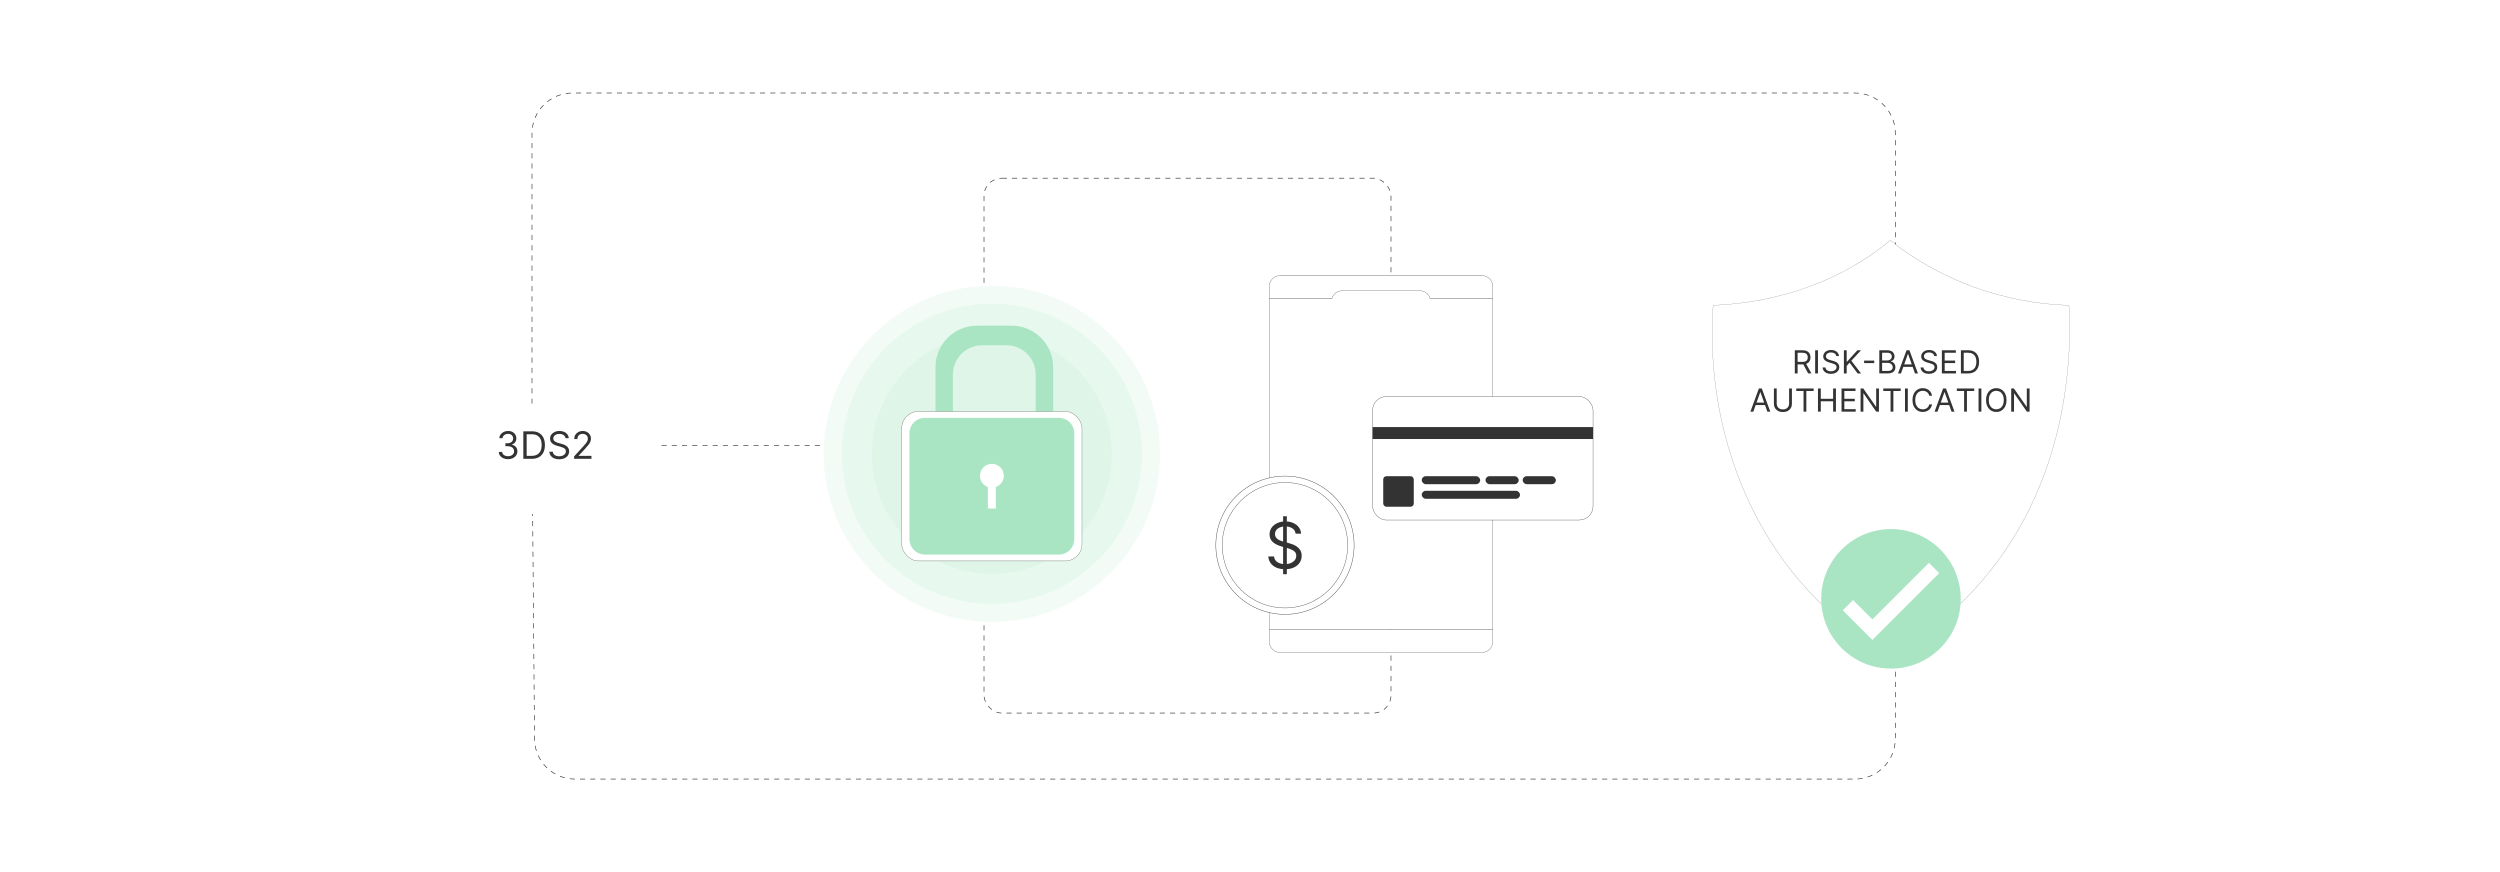 <?xml version="1.0" encoding="UTF-8"?><svg id="Layer_1" xmlns="http://www.w3.org/2000/svg" xmlns:xlink="http://www.w3.org/1999/xlink" viewBox="0 0 860 300"><defs><filter id="drop-shadow-16" x="405.92" y="82.72" width="154.56" height="154.08" filterUnits="userSpaceOnUse"><feOffset dx="0" dy="5"/><feGaussianBlur result="blur" stdDeviation="4"/><feFlood flood-color="#333" flood-opacity=".09"/><feComposite in2="blur" operator="in"/><feComposite in="SourceGraphic"/></filter><filter id="drop-shadow-17" x="271.04" y="86.08" width="140.16" height="140.16" filterUnits="userSpaceOnUse"><feOffset dx="0" dy="5"/><feGaussianBlur result="blur-2" stdDeviation="4"/><feFlood flood-color="#333" flood-opacity=".09"/><feComposite in2="blur-2" operator="in"/><feComposite in="SourceGraphic"/></filter><filter id="drop-shadow-18" x="135.68" y="127.36" width="103.68" height="61.44" filterUnits="userSpaceOnUse"><feOffset dx="0" dy="5"/><feGaussianBlur result="blur-3" stdDeviation="4"/><feFlood flood-color="#333" flood-opacity=".09"/><feComposite in2="blur-3" operator="in"/><feComposite in="SourceGraphic"/></filter><filter id="drop-shadow-19" x="576.8" y="70.24" width="147.36" height="167.52" filterUnits="userSpaceOnUse"><feOffset dx="0" dy="5"/><feGaussianBlur result="blur-4" stdDeviation="4"/><feFlood flood-color="#333" flood-opacity=".09"/><feComposite in2="blur-4" operator="in"/><feComposite in="SourceGraphic"/></filter></defs><path d="M183,149.391V45.887c0-7.67,6.217-13.887,13.887-13.887h441.223c7.67,0,13.887,6.217,13.887,13.887v208.226c0,7.67-6.217,13.887-13.887,13.887H197.767c-7.624,0-13.822-6.146-13.886-13.77l-.881-104.839Z" fill="none" stroke="#333" stroke-dasharray="1.758" stroke-miterlimit="10" stroke-width=".22"/><line x1="209.996" y1="153.294" x2="296.996" y2="153.294" fill="none" stroke="#333" stroke-dasharray="1.758" stroke-miterlimit="10" stroke-width=".22"/><rect x="338.5" y="61.294" width="140" height="184" rx="6.112" ry="6.112" fill="none" stroke="#333" stroke-dasharray="1.758" stroke-miterlimit="10" stroke-width=".22"/><g filter="url(#drop-shadow-16)"><path d="M513.487,93.499c0-2.046-1.659-3.705-3.705-3.705h-69.423c-2.046,0-3.705,1.659-3.705,3.705v4.229h76.834v-4.229Z" fill="#fff" stroke="#333" stroke-miterlimit="10" stroke-width=".095"/><path d="M436.654,211.528v4.229c0,2.046,1.659,3.705,3.705,3.705h69.423c2.046,0,3.705-1.659,3.705-3.705v-4.229h-76.834Z" fill="#fff" stroke="#333" stroke-miterlimit="10" stroke-width=".095"/><path d="M491.967,97.729c-.428-1.556-1.856-2.709-3.543-2.709h-26.708c-1.687,0-3.115,1.153-3.543,2.709h-21.52v113.799h76.834v-113.799h-21.52Z" fill="#fff" stroke="#333" stroke-miterlimit="10" stroke-width=".095"/><rect x="472.176" y="131.404" width="75.833" height="42.485" rx="4.749" ry="4.749" fill="#fff" stroke="#333" stroke-miterlimit="10" stroke-width=".112"/><rect x="472.176" y="141.911" width="75.833" height="4.111" fill="#333"/><rect x="475.831" y="158.814" width="10.507" height="10.507" rx="1.097" ry="1.097" fill="#333"/><rect x="489.079" y="158.814" width="20.1" height="2.741" rx="1.371" ry="1.371" fill="#333"/><rect x="511.006" y="158.814" width="11.421" height="2.741" rx="1.371" ry="1.371" fill="#333"/><rect x="523.798" y="158.814" width="11.421" height="2.741" rx="1.371" ry="1.371" fill="#333"/><rect x="489.079" y="163.839" width="33.805" height="2.741" rx="1.371" ry="1.371" fill="#333"/><circle cx="442.031" cy="182.558" r="23.786" fill="#fff" stroke="#333" stroke-miterlimit="10" stroke-width=".135"/><circle cx="442.031" cy="182.558" r="21.573" fill="#fff" stroke="#333" stroke-miterlimit="10" stroke-width=".122"/><path d="M445.689,178.574c-.094-.788-.473-1.401-1.136-1.837-.664-.435-1.478-.654-2.444-.654-.705,0-1.322.114-1.848.342-.527.228-.937.542-1.23.942-.293.4-.44.853-.44,1.362,0,.426.102.79.307,1.094.205.303.468.555.79.754s.659.364,1.012.49c.352.128.677.229.973.308l1.619.435c.415.11.878.26,1.389.452.511.192,1.001.452,1.47.782.47.329.858.751,1.164,1.264s.459,1.144.459,1.891c0,.861-.225,1.639-.673,2.335s-1.103,1.248-1.961,1.658c-.859.409-1.9.614-3.125.614-1.141,0-2.129-.184-2.962-.552s-1.486-.882-1.961-1.541c-.475-.659-.744-1.425-.806-2.296h1.993c.052.602.255,1.099.611,1.49.355.392.806.682,1.354.872.547.189,1.138.284,1.771.284.737,0,1.398-.12,1.984-.362.586-.241,1.05-.578,1.393-1.011s.514-.941.514-1.521c0-.53-.148-.96-.443-1.292-.296-.332-.685-.602-1.167-.81-.482-.207-1.004-.389-1.564-.545l-1.962-.56c-1.245-.358-2.231-.869-2.957-1.533-.727-.664-1.09-1.533-1.09-2.607,0-.892.243-1.672.728-2.338.485-.667,1.139-1.186,1.961-1.557s1.742-.556,2.759-.556c1.027,0,1.94.183,2.739.548.799.366,1.433.866,1.903,1.498.469.633.717,1.352.743,2.156h-1.867ZM441.392,192.52v-19.923h1.277v19.923h-1.277Z" fill="#333"/></g><g filter="url(#drop-shadow-17)"><circle cx="341.201" cy="151.129" r="57.834" fill="#fff"/><circle cx="341.201" cy="151.129" r="57.834" fill="#aae5c3" opacity=".16"/><circle cx="341.201" cy="151.129" r="51.61" fill="#aae5c3" opacity=".16"/><circle cx="341.201" cy="151.129" r="41.236" fill="#aae5c3" opacity=".16"/><path d="M348.035,107.027h-11.981c-7.835,0-14.245,6.41-14.245,14.245v17.04c0,7.835,6.41,14.245,14.245,14.245h11.981c7.835,0,14.245-6.41,14.245-14.245v-17.04c0-7.835-6.41-14.245-14.245-14.245ZM356.284,135.787c0,5.513-4.511,10.024-10.024,10.024h-8.431c-5.513,0-10.024-4.511-10.024-10.024v-11.991c0-5.513,4.511-10.024,10.024-10.024h8.431c5.513,0,10.024,4.511,10.024,10.024v11.991Z" fill="#aae5c3"/><rect x="310.198" y="136.537" width="62.006" height="51.431" rx="5.768" ry="5.768" fill="#fff" stroke="#333" stroke-miterlimit="10" stroke-width=".085"/><path d="M364.279,138.735h-46.156c-2.901,0-5.275,2.374-5.275,5.275v36.485c0,2.901,2.374,5.275,5.275,5.275h46.156c2.901,0,5.275-2.374,5.275-5.275v-36.485c0-2.901-2.374-5.275-5.275-5.275ZM342.569,162.527v7.418h-2.735v-7.418c-1.592-.564-2.735-2.079-2.735-3.864,0-2.266,1.837-4.103,4.103-4.103s4.103,1.837,4.103,4.103c0,1.786-1.143,3.3-2.735,3.864Z" fill="#aae5c3"/></g><rect x="147.996" y="134.794" width="79" height="37" rx="3.436" ry="3.436" fill="#fff" filter="url(#drop-shadow-18)"/><path d="M174.783,157.959c-.609,0-1.152-.105-1.627-.314-.476-.209-.853-.501-1.131-.875-.279-.374-.43-.809-.455-1.304h1.163c.024.305.129.567.314.787.185.22.426.39.725.51.299.12.629.18.993.18.406,0,.767-.071,1.08-.212.314-.142.56-.338.739-.591.179-.252.268-.545.268-.877,0-.348-.086-.655-.259-.921s-.425-.475-.757-.625c-.333-.151-.739-.226-1.219-.226h-.757v-1.016h.757c.375,0,.705-.068.99-.203.284-.136.508-.326.669-.573.162-.246.243-.535.243-.868,0-.32-.071-.599-.212-.835-.142-.237-.341-.422-.598-.554-.257-.132-.56-.198-.907-.198-.326,0-.633.059-.921.178-.288.118-.522.289-.704.512s-.28.492-.295.806h-1.108c.018-.496.168-.93.448-1.304.28-.374.647-.665,1.101-.875.454-.209.953-.314,1.498-.314.585,0,1.086.118,1.505.353.418.235.74.545.965.93s.337.8.337,1.246c0,.533-.139.987-.418,1.362-.278.376-.656.635-1.133.78v.074c.597.098,1.063.352,1.399.759s.503.912.503,1.512c0,.514-.139.975-.417,1.383-.279.408-.658.729-1.138.962-.48.234-1.026.351-1.639.351Z" fill="#333"/><path d="M182.944,157.83h-2.917v-9.455h3.047c.917,0,1.702.189,2.354.565.652.377,1.152.917,1.5,1.621s.522,1.544.522,2.523c0,.985-.176,1.832-.526,2.541-.351.71-.862,1.254-1.533,1.634-.671.38-1.486.57-2.447.57ZM181.171,156.815h1.699c.782,0,1.429-.151,1.943-.453.514-.301.897-.731,1.149-1.288s.379-1.22.379-1.99c0-.763-.125-1.421-.374-1.974-.249-.552-.622-.977-1.117-1.274-.496-.297-1.113-.445-1.852-.445h-1.828v7.423Z" fill="#333"/><path d="M194.541,150.739c-.056-.468-.28-.831-.674-1.089-.394-.259-.877-.388-1.449-.388-.419,0-.784.068-1.097.203-.312.136-.556.322-.73.559-.174.237-.261.506-.261.808,0,.252.061.469.183.648.122.18.277.33.468.448.191.119.391.216.6.291.209.076.402.136.577.182l.96.259c.246.065.521.154.824.268.303.114.594.269.873.464.279.196.509.446.69.75s.273.679.273,1.122c0,.511-.133.973-.399,1.385-.266.412-.654.74-1.164.983-.509.243-1.127.365-1.853.365-.677,0-1.263-.109-1.756-.328-.494-.218-.882-.523-1.164-.914-.281-.391-.441-.845-.477-1.362h1.182c.031.357.151.652.362.884s.478.404.803.517c.325.113.675.169,1.05.169.437,0,.83-.072,1.177-.215s.624-.343.827-.6.305-.558.305-.903c0-.314-.088-.569-.263-.766-.176-.197-.406-.357-.693-.48-.286-.123-.595-.231-.928-.323l-1.163-.333c-.739-.212-1.324-.515-1.754-.909-.431-.394-.646-.91-.646-1.547,0-.529.144-.992.432-1.387s.676-.703,1.164-.923c.488-.22,1.033-.33,1.636-.33.609,0,1.151.109,1.625.326.474.217.85.513,1.129.889.278.376.425.802.441,1.279h-1.108Z" fill="#333"/><path d="M197.495,157.83v-.831l3.121-3.416c.366-.4.667-.749.905-1.046.237-.297.413-.577.528-.84.116-.263.173-.54.173-.829,0-.333-.08-.62-.238-.863-.159-.243-.375-.431-.648-.564-.274-.132-.582-.198-.923-.198-.363,0-.68.074-.949.224-.27.149-.477.358-.624.625-.146.268-.219.582-.219.942h-1.089c0-.554.127-1.04.383-1.459.255-.418.604-.745,1.045-.979.442-.234.938-.351,1.489-.351.554,0,1.045.117,1.473.351s.763.549,1.006.946.365.839.365,1.325c0,.348-.062.687-.187,1.018-.124.331-.34.699-.646,1.103-.307.405-.731.898-1.272,1.48l-2.123,2.272v.074h4.395v1.016h-5.965Z" fill="#333"/><g filter="url(#drop-shadow-19)"><path d="M650.242,77.673c17.355,13.845,39.043,21.627,61.328,22.364l.333.815c1.684,49.577-17.661,94.436-61.261,119.619-43.124-23.314-64.62-72.366-61.323-120.434,22.011-.869,44.006-8.17,60.923-22.364Z" fill="#fff" stroke="#333" stroke-miterlimit="10" stroke-width=".054"/></g><path d="M617.414,128.461v-7.967h2.692c.622,0,1.133.106,1.532.317s.695.501.887.869c.192.368.288.787.288,1.257,0,.469-.096.886-.288,1.248-.191.363-.486.648-.883.854s-.903.309-1.52.309h-2.179v-.871h2.147c.425,0,.768-.062,1.028-.187s.45-.301.568-.531.177-.504.177-.823c0-.319-.06-.598-.179-.836-.119-.239-.31-.423-.572-.555-.262-.131-.607-.196-1.038-.196h-1.696v7.111h-.965ZM621.164,124.882l1.961,3.579h-1.12l-1.93-3.579h1.089Z" fill="#333"/><path d="M625.381,120.494v7.967h-.965v-7.967h.965Z" fill="#333"/><path d="M631.668,122.485c-.047-.394-.236-.7-.568-.918s-.739-.327-1.222-.327c-.352,0-.66.057-.924.171-.264.114-.468.272-.614.471s-.22.426-.22.681c0,.212.051.395.153.546s.234.278.395.377c.161.1.329.182.506.245s.339.115.486.154l.81.218c.207.054.439.129.694.226.255.096.5.226.735.391.234.165.428.375.581.632s.23.572.23.945c0,.431-.112.82-.336,1.167-.225.348-.552.624-.981.829-.43.205-.95.308-1.562.308-.57,0-1.063-.092-1.48-.276-.417-.184-.743-.441-.981-.77-.237-.33-.372-.712-.403-1.148h.996c.026.301.128.549.306.745s.403.341.677.435c.273.095.568.142.885.142.368,0,.699-.06.992-.181s.525-.289.696-.506c.171-.216.257-.47.257-.761,0-.264-.074-.479-.222-.645s-.343-.301-.584-.405c-.24-.103-.501-.194-.781-.272l-.981-.28c-.622-.179-1.115-.435-1.478-.767-.363-.332-.545-.766-.545-1.303,0-.446.122-.835.364-1.169.242-.333.569-.592.981-.778s.87-.278,1.379-.278c.514,0,.97.091,1.369.274.399.183.717.433.951.749s.358.675.372,1.077h-.934Z" fill="#333"/><path d="M634.297,128.461v-7.967h.965v3.953h.093l3.579-3.953h1.261l-3.346,3.595,3.346,4.373h-1.167l-2.769-3.704-.996,1.121v2.583h-.965Z" fill="#333"/><path d="M644.738,124.049v.856h-3.485v-.856h3.485Z" fill="#333"/><path d="M646.481,128.461v-7.967h2.785c.555,0,1.013.095,1.373.286.36.19.629.446.806.766s.265.675.265,1.064c0,.342-.06.625-.181.848-.121.223-.279.399-.475.529-.196.129-.408.226-.637.288v.078c.244.016.489.101.735.256.246.156.453.379.619.669s.249.645.249,1.066c0,.399-.091.758-.273,1.078-.182.319-.469.572-.86.758-.392.187-.901.28-1.528.28h-2.879ZM647.446,123.995h1.789c.291,0,.554-.057.788-.171s.422-.275.56-.482.208-.451.208-.731c0-.35-.122-.647-.366-.893-.243-.245-.63-.368-1.159-.368h-1.82v2.646ZM647.446,127.605h1.914c.63,0,1.078-.123,1.344-.368s.398-.542.398-.893c0-.27-.068-.519-.206-.749-.137-.23-.333-.414-.587-.552-.255-.139-.556-.208-.902-.208h-1.961v2.769Z" fill="#333"/><path d="M653.935,128.461h-1.012l2.925-7.967h.996l2.926,7.967h-1.012l-2.381-6.707h-.061l-2.381,6.707ZM654.308,125.349h4.077v.856h-4.077v-.856Z" fill="#333"/><path d="M665.372,122.485c-.047-.394-.236-.7-.568-.918s-.739-.327-1.222-.327c-.352,0-.66.057-.924.171-.264.114-.468.272-.614.471s-.22.426-.22.681c0,.212.051.395.153.546s.234.278.395.377c.161.1.329.182.506.245s.339.115.486.154l.81.218c.207.054.439.129.694.226.255.096.5.226.735.391.234.165.428.375.581.632s.23.572.23.945c0,.431-.112.82-.336,1.167-.225.348-.552.624-.981.829-.43.205-.95.308-1.562.308-.57,0-1.063-.092-1.48-.276-.417-.184-.743-.441-.981-.77-.237-.33-.372-.712-.403-1.148h.996c.026.301.128.549.306.745s.403.341.677.435c.273.095.568.142.885.142.368,0,.699-.06.992-.181s.525-.289.696-.506c.171-.216.257-.47.257-.761,0-.264-.074-.479-.222-.645s-.343-.301-.584-.405c-.24-.103-.501-.194-.781-.272l-.981-.28c-.622-.179-1.115-.435-1.478-.767-.363-.332-.545-.766-.545-1.303,0-.446.122-.835.364-1.169.242-.333.569-.592.981-.778s.87-.278,1.379-.278c.514,0,.97.091,1.369.274.399.183.717.433.951.749s.358.675.372,1.077h-.934Z" fill="#333"/><path d="M668.002,128.461v-7.967h4.809v.856h-3.844v2.692h3.595v.856h-3.595v2.708h3.905v.856h-4.87Z" fill="#333"/><path d="M677.012,128.461h-2.459v-7.967h2.567c.772,0,1.435.159,1.984.477.55.318.971.773,1.264,1.366.293.592.44,1.301.44,2.126,0,.83-.148,1.544-.444,2.142-.295.598-.726,1.057-1.291,1.377s-1.253.48-2.062.48ZM675.518,127.605h1.432c.658,0,1.204-.127,1.638-.381.433-.254.756-.616.969-1.085.213-.47.318-1.028.318-1.677,0-.643-.104-1.198-.315-1.663-.21-.466-.524-.824-.941-1.074-.418-.251-.938-.376-1.56-.376h-1.54v6.255Z" fill="#333"/><path d="M603.145,141.607h-1.012l2.925-7.967h.996l2.926,7.967h-1.012l-2.381-6.707h-.061l-2.381,6.707ZM603.519,138.495h4.077v.856h-4.077v-.856Z" fill="#333"/><path d="M615.454,133.64h.965v5.275c0,.544-.128,1.03-.384,1.456-.255.427-.615.763-1.079,1.008s-1.009.368-1.634.368-1.17-.123-1.634-.368c-.465-.245-.824-.581-1.08-1.008-.255-.426-.383-.912-.383-1.456v-5.275h.965v5.197c0,.389.085.735.257,1.037.171.302.415.539.733.712.317.172.698.258,1.142.258s.824-.086,1.144-.258c.319-.173.564-.41.733-.712.17-.302.255-.648.255-1.037v-5.197Z" fill="#333"/><path d="M617.912,134.496v-.856h5.976v.856h-2.506v7.111h-.965v-7.111h-2.505Z" fill="#333"/><path d="M625.382,141.607v-7.967h.965v3.548h4.248v-3.548h.965v7.967h-.965v-3.563h-4.248v3.563h-.965Z" fill="#333"/><path d="M633.488,141.607v-7.967h4.809v.856h-3.844v2.692h3.595v.856h-3.595v2.708h3.905v.856h-4.87Z" fill="#333"/><path d="M646.357,133.64v7.967h-.934l-4.341-6.255h-.078v6.255h-.965v-7.967h.934l4.357,6.271h.077v-6.271h.949Z" fill="#333"/><path d="M647.852,134.496v-.856h5.976v.856h-2.506v7.111h-.965v-7.111h-2.505Z" fill="#333"/><path d="M656.285,133.64v7.967h-.965v-7.967h.965Z" fill="#333"/><path d="M664.626,136.129h-.965c-.057-.277-.156-.521-.298-.731-.142-.21-.312-.387-.514-.531-.2-.144-.423-.252-.667-.325-.243-.073-.498-.109-.763-.109-.482,0-.918.122-1.309.365-.391.244-.7.603-.93,1.078s-.345,1.057-.345,1.747.115,1.272.345,1.747.539.834.93,1.078.826.366,1.309.366c.265,0,.519-.037.763-.109.244-.073.467-.181.667-.325.201-.144.372-.321.514-.533s.241-.455.298-.73h.965c-.073.407-.205.771-.397,1.093-.192.321-.431.595-.716.819-.286.224-.606.395-.959.512-.354.117-.732.175-1.135.175-.679,0-1.283-.166-1.812-.498s-.945-.804-1.249-1.416c-.303-.612-.455-1.338-.455-2.178s.152-1.566.455-2.179c.304-.612.72-1.084,1.249-1.416s1.134-.498,1.812-.498c.402,0,.78.059,1.135.175.353.117.673.287.959.511.285.225.523.497.716.817.191.321.323.685.397,1.095Z" fill="#333"/><path d="M666.509,141.607h-1.012l2.925-7.967h.996l2.926,7.967h-1.012l-2.381-6.707h-.061l-2.381,6.707ZM666.882,138.495h4.077v.856h-4.077v-.856Z" fill="#333"/><path d="M673.153,134.496v-.856h5.976v.856h-2.506v7.111h-.965v-7.111h-2.505Z" fill="#333"/><path d="M681.587,133.64v7.967h-.965v-7.967h.965Z" fill="#333"/><path d="M690.239,137.624c0,.84-.152,1.566-.456,2.178-.303.612-.719,1.084-1.248,1.416s-1.134.498-1.813.498c-.679,0-1.283-.166-1.812-.498s-.945-.804-1.249-1.416c-.303-.612-.455-1.338-.455-2.178s.152-1.566.455-2.179c.304-.612.72-1.084,1.249-1.416s1.134-.498,1.812-.498c.68,0,1.284.166,1.813.498s.945.804,1.248,1.416c.304.612.456,1.338.456,2.179ZM689.306,137.624c0-.69-.115-1.272-.345-1.747s-.539-.834-.93-1.078c-.391-.244-.827-.365-1.31-.365s-.918.122-1.309.365c-.391.244-.7.603-.93,1.078s-.345,1.057-.345,1.747.115,1.272.345,1.747.539.834.93,1.078.826.366,1.309.366.919-.122,1.31-.366.7-.603.93-1.078.345-1.057.345-1.747Z" fill="#333"/><path d="M698.174,133.64v7.967h-.934l-4.341-6.255h-.078v6.255h-.965v-7.967h.934l4.357,6.271h.077v-6.271h.949Z" fill="#333"/><circle cx="650.496" cy="206" r="24" fill="#aae5c3"/><polyline points="635.681 208.183 644.102 216.605 665.312 195.395" fill="none" stroke="#fff" stroke-miterlimit="10" stroke-width="4.99"/></svg>